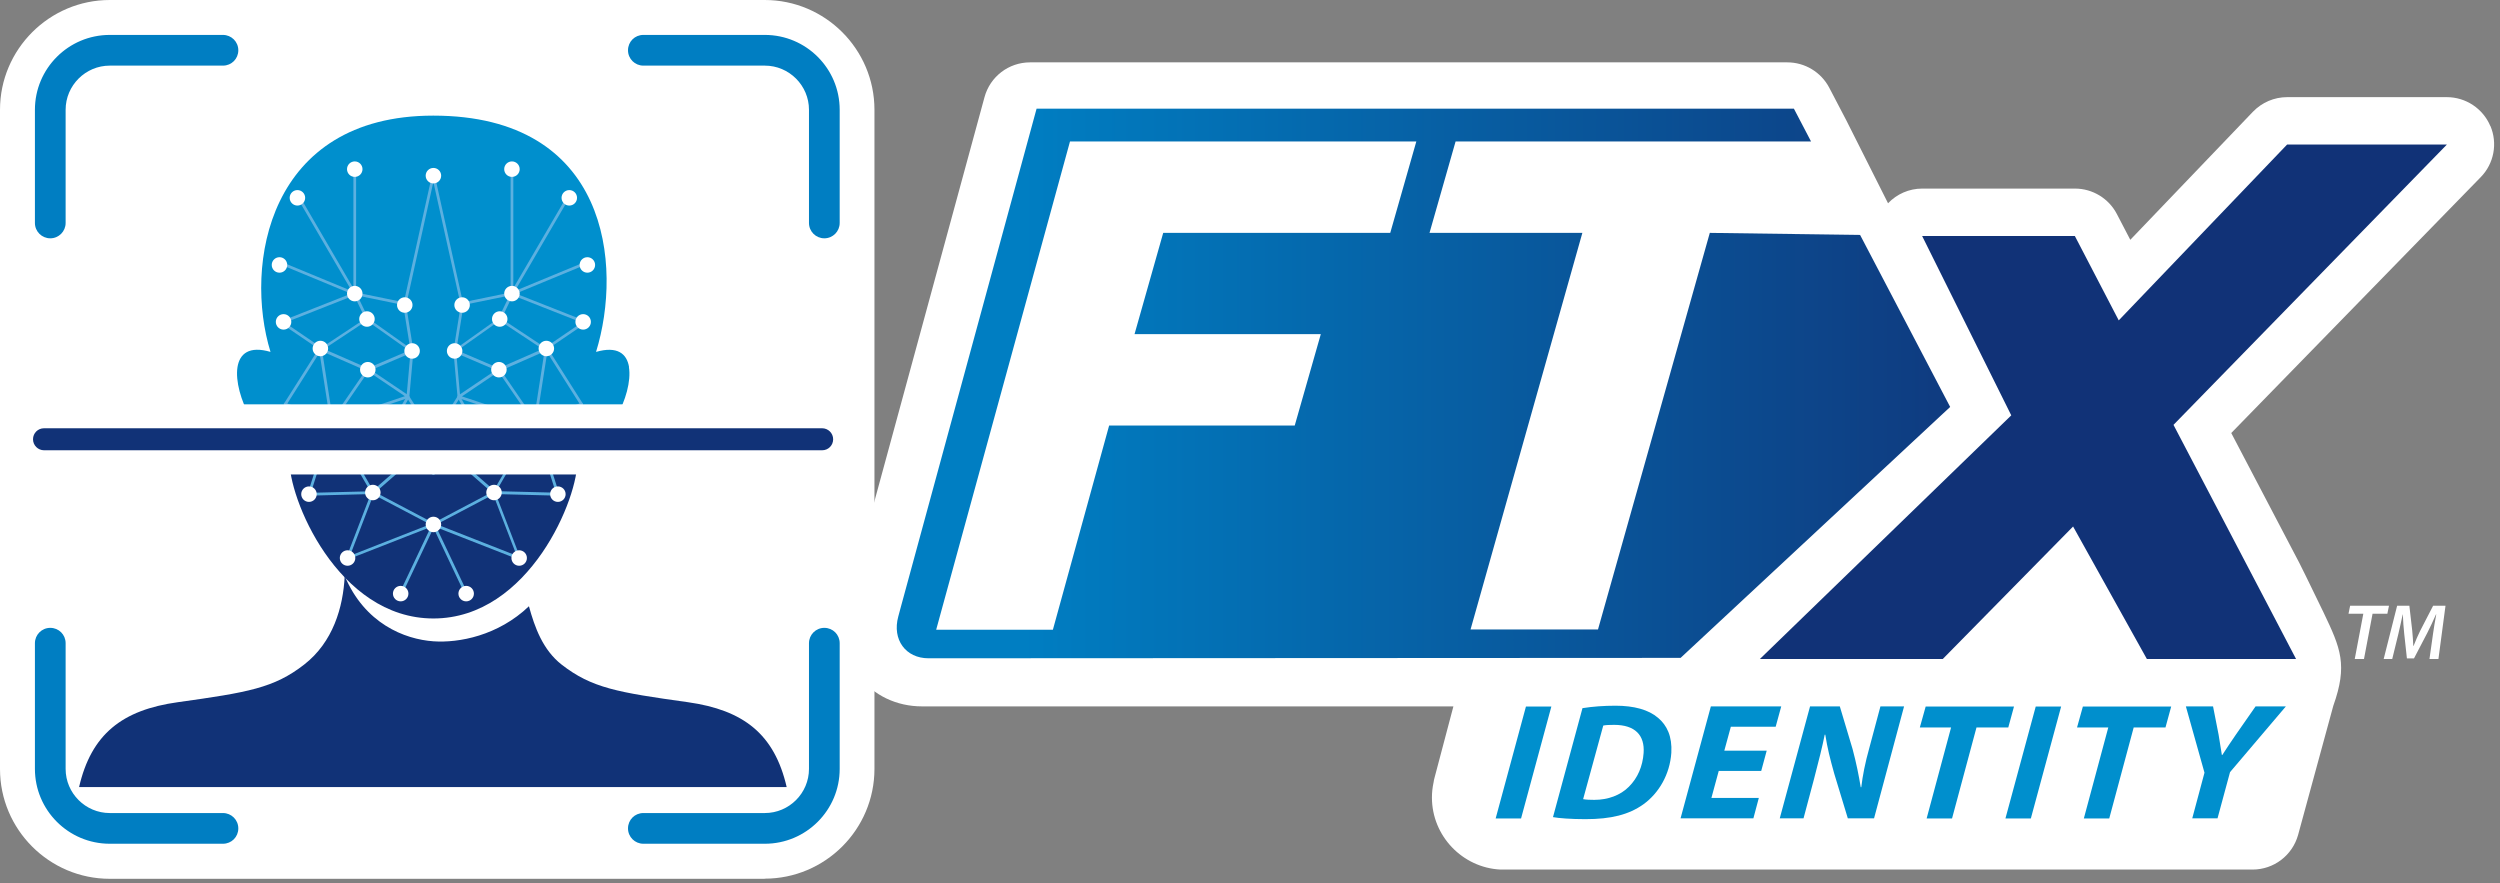 <svg width="184" height="65" viewBox="0 0 184 65" fill="none" xmlns="http://www.w3.org/2000/svg">
<rect x="0" y="0" width="184" height="65" fill="#808080" stroke="none"/>
<g id="Logo">
<g id="Group 334">
<path id="Vector" d="M183.29 9.28C182.75 7.99 181.48 7.15 180.09 7.15H168.33C167.38 7.15 166.48 7.54 165.82 8.22L156.79 17.65L155.8 15.75C155.2 14.6 154.01 13.88 152.72 13.88H141.47C140.51 13.88 139.61 14.28 138.96 14.96C137.69 12.43 136.2 9.46 135.89 8.86L134.63 6.45C134.03 5.31 132.84 4.59 131.55 4.59H75.81C74.24 4.59 72.87 5.64 72.46 7.15L62.46 43.86L62.28 44.53C61.77 46.41 62.11 48.31 63.21 49.76C64.29 51.18 65.99 51.99 67.86 51.99H106.97L105.59 57.21C105.55 57.34 105.53 57.46 105.51 57.59C105.43 57.96 105.39 58.33 105.39 58.7C105.39 61.52 107.63 63.86 110.43 64C110.51 64 110.59 64 110.68 64H165.79C167.35 64 168.72 62.96 169.14 61.45L171.73 51.95C172.8 48.94 172.28 47.73 171.01 45.07C169.96 42.88 169.23 41.43 169.23 41.43L164.22 31.87L182.58 13.04C183.56 12.04 183.84 10.55 183.29 9.26V9.28Z" fill="white"/>
<path id="Vector_2" d="M173.94 45.17H172.85L172.97 44.58H175.83L175.71 45.17H174.62L173.99 48.5H173.31L173.94 45.17Z" fill="white"/>
<path id="Vector_3" d="M178.809 48.5L179.069 46.66C179.129 46.26 179.209 45.71 179.309 45.22H179.289C179.089 45.68 178.849 46.19 178.639 46.6L177.669 48.46H177.149L176.949 46.63C176.899 46.19 176.869 45.69 176.849 45.22H176.839C176.739 45.67 176.619 46.26 176.519 46.66L176.069 48.5H175.439L176.429 44.58H177.329L177.539 46.41C177.569 46.76 177.609 47.17 177.619 47.54H177.639C177.779 47.17 177.969 46.75 178.129 46.42L179.079 44.58H179.989L179.469 48.5H178.809Z" fill="white"/>
<path id="Vector_4" d="M159.969 31.27L180.089 10.64H168.329L155.939 23.58L152.709 17.37H141.469L148.029 30.57L129.529 48.5H142.989L152.579 38.75L158.009 48.5H168.989L167.279 45.23L159.969 31.27Z" fill="#113277"/>
<path id="Vector_5" d="M136.892 17.29L125.842 17.14L117.612 46.33H108.232L116.462 17.14H105.212L107.132 10.41H133.292L132.032 8H76.292L66.292 44.71L66.112 45.38C65.652 47.07 66.652 48.45 68.342 48.45L123.692 48.42L143.532 29.95L136.902 17.29H136.892ZM102.312 17.14H85.612L83.502 24.59H97.212L95.292 31.32H81.632L77.492 46.35H68.902L78.752 10.41H104.242L102.322 17.14H102.312Z" fill="url(#paint0_linear_1929_188)"/>
<path id="Vector_6" d="M114.18 52L111.95 60.24H110.08L112.31 52H114.18Z" fill="#008FCD"/>
<path id="Vector_7" d="M116.47 52.12C117.22 52 118.05 51.94 118.9 51.94C120.26 51.94 121.33 52.23 122.03 52.83C122.69 53.38 123.08 54.2 123.01 55.41C122.9 57 122.09 58.38 120.95 59.2C119.88 59.96 118.58 60.29 116.68 60.29C115.63 60.29 114.72 60.22 114.3 60.14L116.47 52.12ZM116.53 58.82C116.75 58.86 117.02 58.87 117.34 58.87C118.35 58.87 119.27 58.53 119.89 57.9C120.53 57.26 120.9 56.41 120.97 55.42C121.06 54.12 120.35 53.35 118.8 53.35C118.47 53.35 118.2 53.36 118 53.4L116.52 58.81L116.53 58.82Z" fill="#008FCD"/>
<path id="Vector_8" d="M129.619 56.74H126.499L125.959 58.73H129.449L129.049 60.23H123.689L125.919 51.99H131.099L130.689 53.49H127.389L126.909 55.25H130.029L129.629 56.73L129.619 56.74Z" fill="#008FCD"/>
<path id="Vector_9" d="M130.99 60.23L133.22 51.99H135.41L136.35 55.13C136.63 56.18 136.8 57.04 136.95 57.94H136.99C137.09 57.1 137.26 56.19 137.6 54.98L138.4 51.99H140.14L137.93 60.23H136L135 56.94C134.69 55.83 134.5 55.08 134.34 54.07H134.3C134.14 54.88 133.85 56.05 133.51 57.34L132.74 60.23H131H130.99Z" fill="#008FCD"/>
<path id="Vector_10" d="M143.61 53.54H141.3L141.73 52H148.23L147.81 53.54H145.47L143.67 60.24H141.8L143.6 53.54H143.61Z" fill="#008FCD"/>
<path id="Vector_11" d="M151.7 52L149.47 60.24H147.6L149.83 52H151.7Z" fill="#008FCD"/>
<path id="Vector_12" d="M155.18 53.54H152.87L153.3 52H159.8L159.38 53.54H157.04L155.24 60.24H153.37L155.17 53.54H155.18Z" fill="#008FCD"/>
<path id="Vector_13" d="M161.35 60.23L162.25 56.87L160.88 51.99H162.88L163.29 54.08C163.4 54.76 163.46 55.16 163.53 55.57H163.56C163.85 55.13 164.14 54.67 164.56 54.07L166.01 51.99H168.24L164.13 56.83L163.21 60.23H161.34H161.35Z" fill="#008FCD"/>
<path id="Vector_14" d="M16.41 3.7H8.08C5.67 3.7 3.7 5.67 3.7 8.08V56.59C3.7 59 5.67 60.97 8.08 60.97H56.28C58.69 60.97 60.66 59 60.66 56.59V8.08C60.66 5.67 58.69 3.7 56.28 3.7H16.41Z" fill="white"/>
<path id="Vector_15" d="M56.29 64.68H8.08C3.62 64.68 0 61.05 0 56.6V8.08C0 3.63 3.63 0 8.08 0H56.28C60.74 0 64.36 3.63 64.36 8.08V56.59C64.36 61.05 60.73 64.67 56.28 64.67L56.29 64.68ZM8.08 7.41C7.71 7.41 7.4 7.72 7.4 8.09V56.6C7.4 56.97 7.71 57.28 8.08 57.28H56.28C56.65 57.28 56.96 56.97 56.96 56.6V8.08C56.96 7.71 56.65 7.4 56.28 7.4H8.08V7.41Z" fill="white"/>
<path id="Vector_16" d="M21.311 33.8C21.181 36.57 24.841 45.52 31.901 45.52C38.961 45.52 42.621 36.57 42.491 33.8C43.651 34.17 44.091 33.43 44.591 32.34H19.221C19.711 33.43 20.161 34.17 21.321 33.8H21.311Z" fill="#113277"/>
<path id="Vector_17" d="M46.299 27.02C46.139 26.03 45.439 25.45 43.869 25.9C45.849 19.51 44.789 8.51 31.889 8.51C19.719 8.51 17.939 19.51 19.909 25.9C18.339 25.44 17.639 26.03 17.479 27.02C17.319 28.05 17.739 29.5 18.399 30.68C18.729 31.26 18.969 31.84 19.199 32.34H44.569C44.799 31.83 45.039 31.26 45.369 30.68C46.039 29.51 46.459 28.05 46.289 27.02H46.299Z" fill="#008FCD"/>
<path id="Vector_18" d="M31.9 32.26C31.9 32.26 31.83 32.24 31.81 32.21L29.94 29.26C29.94 29.26 29.92 29.22 29.92 29.2L30.22 25.83L29.68 22.48C29.68 22.48 29.68 22.45 29.68 22.44L31.79 12.92C31.8 12.87 31.85 12.83 31.91 12.84C31.97 12.85 32 12.91 31.99 12.96L29.89 22.46L30.43 25.82L30.13 29.18L31.98 32.1C31.98 32.1 32 32.21 31.95 32.24C31.93 32.25 31.91 32.26 31.9 32.26Z" fill="#5CB0E0"/>
<path id="Vector_19" d="M20.989 29.85C20.989 29.85 20.95 29.85 20.939 29.83C20.89 29.8 20.88 29.74 20.91 29.69L23.45 25.68L20.7 23.81C20.7 23.81 20.649 23.75 20.66 23.71C20.66 23.67 20.689 23.64 20.72 23.63L25.97 21.56L21.809 14.43C21.809 14.43 21.799 14.32 21.849 14.29C21.899 14.26 21.959 14.28 21.989 14.33L26.209 21.56C26.209 21.56 26.23 21.62 26.209 21.65C26.209 21.68 26.18 21.7 26.149 21.71L20.97 23.75L23.64 25.57C23.64 25.57 23.7 25.66 23.669 25.71L21.079 29.81C21.079 29.81 21.029 29.86 20.989 29.86V29.85Z" fill="#5CB0E0"/>
<path id="Vector_20" d="M29.49 43.8C29.49 43.8 29.46 43.8 29.45 43.8C29.4 43.78 29.38 43.71 29.4 43.66L31.81 38.57C31.83 38.52 31.9 38.5 31.95 38.52C32 38.54 32.02 38.61 32 38.66L29.59 43.75C29.59 43.75 29.54 43.81 29.5 43.81L29.49 43.8Z" fill="#5CB0E0"/>
<path id="Vector_21" d="M26.11 21.71C26.05 21.71 26.01 21.66 26.01 21.61V12.45C26.01 12.39 26.06 12.35 26.11 12.35C26.16 12.35 26.21 12.4 26.21 12.45V21.61C26.21 21.67 26.16 21.71 26.11 21.71Z" fill="#5CB0E0"/>
<path id="Vector_22" d="M29.91 22.49C29.91 22.49 29.9 22.49 29.89 22.49L26.09 21.71C26.03 21.7 26 21.64 26.01 21.59C26.02 21.54 26.07 21.5 26.13 21.51L29.93 22.29C29.99 22.3 30.02 22.36 30.01 22.41C30.01 22.46 29.96 22.49 29.91 22.49Z" fill="#5CB0E0"/>
<path id="Vector_23" d="M27.009 23.58C27.009 23.58 26.939 23.56 26.919 23.52L26.019 21.65C25.999 21.6 26.019 21.54 26.069 21.51C26.119 21.49 26.179 21.51 26.209 21.56L27.109 23.43C27.129 23.48 27.109 23.54 27.059 23.57C27.049 23.57 27.029 23.58 27.019 23.58H27.009Z" fill="#5CB0E0"/>
<path id="Vector_24" d="M26.11 21.71C26.11 21.71 26.08 21.71 26.07 21.71L20.53 19.42C20.48 19.4 20.45 19.34 20.47 19.29C20.49 19.24 20.55 19.21 20.6 19.23L26.14 21.52C26.19 21.54 26.22 21.6 26.2 21.65C26.18 21.69 26.15 21.71 26.1 21.71H26.11Z" fill="#5CB0E0"/>
<path id="Vector_25" d="M24.42 31.17C24.42 31.17 24.39 31.17 24.38 31.17L20.95 29.84C20.9 29.82 20.87 29.76 20.89 29.71C20.91 29.66 20.97 29.63 21.02 29.65L24.29 30.91L23.47 25.66C23.47 25.6 23.5 25.55 23.56 25.54C23.61 25.53 23.67 25.57 23.68 25.63L24.52 31.05C24.52 31.05 24.52 31.12 24.48 31.15C24.46 31.16 24.44 31.17 24.42 31.17Z" fill="#5CB0E0"/>
<path id="Vector_26" d="M24.42 31.17C24.42 31.17 24.36 31.16 24.34 31.13C24.31 31.09 24.31 31.05 24.34 31.01L26.99 27.15C26.99 27.15 27.09 27.09 27.13 27.12L30.08 29.11C30.08 29.11 30.13 29.17 30.12 29.21C30.12 29.25 30.09 29.28 30.05 29.29L24.45 31.16C24.45 31.16 24.43 31.16 24.42 31.16V31.17ZM27.1 27.35L24.68 30.87L29.8 29.16L27.1 27.34V27.35Z" fill="#5CB0E0"/>
<path id="Vector_27" d="M22.741 36.48C22.741 36.48 22.681 36.47 22.661 36.44C22.641 36.41 22.631 36.38 22.641 36.35L24.331 31.05C24.331 31.05 24.381 30.98 24.421 30.98C24.461 30.98 24.501 31 24.521 31.03L27.531 36.21C27.531 36.21 27.551 36.28 27.531 36.31C27.511 36.34 27.481 36.36 27.441 36.36L22.741 36.48ZM24.451 31.32L22.881 36.27L27.261 36.16L24.451 31.33V31.32Z" fill="#5CB0E0"/>
<path id="Vector_28" d="M27.44 36.35C27.44 36.35 27.38 36.34 27.36 36.31C27.32 36.27 27.33 36.2 27.36 36.17L30.11 33.77L28.46 31.95L24.4 31.17C24.34 31.16 24.31 31.11 24.32 31.05C24.33 30.99 24.39 30.96 24.44 30.97L28.54 31.75C28.54 31.75 28.58 31.77 28.6 31.78L30.35 33.71C30.35 33.71 30.38 33.76 30.38 33.79C30.38 33.82 30.37 33.84 30.35 33.86L27.52 36.33C27.52 36.33 27.48 36.36 27.45 36.36L27.44 36.35Z" fill="#5CB0E0"/>
<path id="Vector_29" d="M25.58 41.18C25.58 41.18 25.53 41.17 25.51 41.15C25.48 41.12 25.47 41.08 25.49 41.04L27.34 36.22C27.34 36.22 27.37 36.17 27.4 36.16C27.43 36.16 27.46 36.16 27.48 36.16L31.94 38.51C31.94 38.51 32 38.57 31.99 38.61C31.98 38.65 31.96 38.69 31.92 38.7L25.61 41.17C25.61 41.17 25.59 41.17 25.57 41.17L25.58 41.18ZM27.49 36.4L25.76 40.9L31.65 38.59L27.49 36.4Z" fill="#5CB0E0"/>
<path id="Vector_30" d="M28.52 31.96C28.52 31.96 28.49 31.96 28.47 31.95C28.42 31.92 28.4 31.86 28.43 31.81L29.94 29.16C29.94 29.16 30.03 29.09 30.08 29.12C30.13 29.15 30.15 29.21 30.12 29.26L28.61 31.91C28.61 31.91 28.56 31.96 28.52 31.96Z" fill="#5CB0E0"/>
<path id="Vector_31" d="M27.069 27.32C27.069 27.32 27.039 27.32 27.029 27.32L23.589 25.81C23.589 25.81 23.529 25.76 23.529 25.73C23.529 25.69 23.539 25.66 23.579 25.64L26.949 23.41C26.949 23.41 27.029 23.39 27.069 23.41L30.379 25.76C30.379 25.76 30.429 25.82 30.419 25.85C30.419 25.89 30.389 25.92 30.359 25.93L27.109 27.32C27.109 27.32 27.079 27.32 27.069 27.32ZM23.849 25.69L27.069 27.1L30.109 25.8L26.999 23.6L23.839 25.69H23.849Z" fill="#5CB0E0"/>
<path id="Vector_32" d="M26.11 13.02C26.425 13.02 26.68 12.765 26.68 12.45C26.68 12.135 26.425 11.88 26.11 11.88C25.795 11.88 25.54 12.135 25.54 12.45C25.54 12.765 25.795 13.02 26.11 13.02Z" fill="white"/>
<path id="Vector_33" d="M21.89 15.13C22.205 15.13 22.46 14.875 22.46 14.56C22.46 14.245 22.205 13.99 21.89 13.99C21.576 13.99 21.32 14.245 21.32 14.56C21.32 14.875 21.576 15.13 21.89 15.13Z" fill="white"/>
<path id="Vector_34" d="M20.57 20.07C20.885 20.07 21.14 19.815 21.14 19.5C21.14 19.185 20.885 18.93 20.57 18.93C20.255 18.93 20 19.185 20 19.5C20 19.815 20.255 20.07 20.57 20.07Z" fill="white"/>
<path id="Vector_35" d="M29.791 23.02C30.105 23.02 30.361 22.765 30.361 22.45C30.361 22.135 30.105 21.88 29.791 21.88C29.476 21.88 29.221 22.135 29.221 22.45C29.221 22.765 29.476 23.02 29.791 23.02Z" fill="white"/>
<path id="Vector_36" d="M20.87 24.26C21.185 24.26 21.44 24.005 21.44 23.69C21.44 23.375 21.185 23.12 20.87 23.12C20.555 23.12 20.3 23.375 20.3 23.69C20.3 24.005 20.555 24.26 20.87 24.26Z" fill="white"/>
<path id="Vector_37" d="M27.009 24.05C27.324 24.05 27.579 23.795 27.579 23.48C27.579 23.165 27.324 22.91 27.009 22.91C26.695 22.91 26.439 23.165 26.439 23.48C26.439 23.795 26.695 24.05 27.009 24.05Z" fill="white"/>
<path id="Vector_38" d="M26.11 22.18C26.425 22.18 26.68 21.925 26.68 21.61C26.68 21.295 26.425 21.04 26.11 21.04C25.795 21.04 25.54 21.295 25.54 21.61C25.54 21.925 25.795 22.18 26.11 22.18Z" fill="white"/>
<path id="Vector_39" d="M23.58 26.22C23.895 26.22 24.15 25.965 24.15 25.65C24.15 25.335 23.895 25.08 23.58 25.08C23.265 25.08 23.01 25.335 23.01 25.65C23.01 25.965 23.265 26.22 23.58 26.22Z" fill="white"/>
<path id="Vector_40" d="M27.07 27.78C27.385 27.78 27.64 27.525 27.64 27.21C27.64 26.895 27.385 26.64 27.07 26.64C26.755 26.64 26.5 26.895 26.5 27.21C26.5 27.525 26.755 27.78 27.07 27.78Z" fill="white"/>
<path id="Vector_41" d="M28.52 32.42C28.835 32.42 29.09 32.165 29.09 31.85C29.09 31.535 28.835 31.28 28.52 31.28C28.205 31.28 27.95 31.535 27.95 31.85C27.95 32.165 28.205 32.42 28.52 32.42Z" fill="white"/>
<path id="Vector_42" d="M27.44 36.82C27.755 36.82 28.01 36.565 28.01 36.25C28.01 35.935 27.755 35.68 27.44 35.68C27.125 35.68 26.87 35.935 26.87 36.25C26.87 36.565 27.125 36.82 27.44 36.82Z" fill="white"/>
<path id="Vector_43" d="M25.58 41.64C25.895 41.64 26.15 41.385 26.15 41.07C26.15 40.755 25.895 40.5 25.58 40.5C25.265 40.5 25.01 40.755 25.01 41.07C25.01 41.385 25.265 41.64 25.58 41.64Z" fill="white"/>
<path id="Vector_44" d="M29.49 44.26C29.805 44.26 30.06 44.005 30.06 43.69C30.06 43.375 29.805 43.12 29.49 43.12C29.175 43.12 28.92 43.375 28.92 43.69C28.92 44.005 29.175 44.26 29.49 44.26Z" fill="white"/>
<path id="Vector_45" d="M24.42 31.64C24.734 31.64 24.99 31.385 24.99 31.07C24.99 30.755 24.734 30.5 24.42 30.5C24.105 30.5 23.85 30.755 23.85 31.07C23.85 31.385 24.105 31.64 24.42 31.64Z" fill="white"/>
<path id="Vector_46" d="M22.74 36.94C23.055 36.94 23.31 36.685 23.31 36.37C23.31 36.055 23.055 35.8 22.74 35.8C22.425 35.8 22.17 36.055 22.17 36.37C22.17 36.685 22.425 36.94 22.74 36.94Z" fill="white"/>
<path id="Vector_47" d="M30.33 26.4C30.645 26.4 30.9 26.145 30.9 25.83C30.9 25.515 30.645 25.26 30.33 25.26C30.015 25.26 29.76 25.515 29.76 25.83C29.76 26.145 30.015 26.4 30.33 26.4Z" fill="white"/>
<path id="Vector_48" d="M31.901 32.26C31.901 32.26 31.861 32.26 31.851 32.24C31.801 32.21 31.791 32.15 31.821 32.1L33.671 29.18L33.371 25.84L33.911 22.46L31.801 12.96C31.791 12.9 31.821 12.85 31.881 12.84C31.941 12.84 31.991 12.86 32.001 12.92L34.111 22.44C34.111 22.44 34.111 22.47 34.111 22.48L33.571 25.86L33.871 29.21C33.871 29.21 33.871 29.25 33.851 29.27L31.981 32.22C31.981 32.22 31.931 32.27 31.891 32.27L31.901 32.26Z" fill="#5CB0E0"/>
<path id="Vector_49" d="M42.8 29.85C42.8 29.85 42.73 29.83 42.71 29.8L40.12 25.7C40.12 25.7 40.1 25.59 40.15 25.56L42.82 23.74L37.64 21.7C37.64 21.7 37.59 21.67 37.58 21.64C37.58 21.61 37.58 21.58 37.58 21.55L41.8 14.32C41.8 14.32 41.89 14.25 41.94 14.28C41.99 14.31 42.01 14.37 41.98 14.42L37.82 21.55L43.07 23.62C43.07 23.62 43.13 23.67 43.13 23.7C43.13 23.74 43.12 23.77 43.09 23.8L40.34 25.67L42.88 29.68C42.88 29.68 42.9 29.79 42.85 29.82C42.83 29.83 42.81 29.84 42.8 29.84V29.85Z" fill="#5CB0E0"/>
<path id="Vector_50" d="M34.31 43.8C34.31 43.8 34.23 43.78 34.22 43.74L31.81 38.65C31.79 38.6 31.81 38.54 31.86 38.51C31.91 38.49 31.97 38.51 32 38.56L34.41 43.65C34.43 43.7 34.41 43.76 34.36 43.79C34.35 43.79 34.33 43.79 34.32 43.79L34.31 43.8Z" fill="#5CB0E0"/>
<path id="Vector_51" d="M37.68 21.71C37.62 21.71 37.58 21.66 37.58 21.61V12.45C37.58 12.39 37.63 12.35 37.68 12.35C37.73 12.35 37.78 12.4 37.78 12.45V21.61C37.78 21.67 37.73 21.71 37.68 21.71Z" fill="#5CB0E0"/>
<path id="Vector_52" d="M33.88 22.49C33.88 22.49 33.79 22.46 33.78 22.41C33.77 22.35 33.8 22.3 33.86 22.29L37.66 21.51C37.72 21.5 37.77 21.53 37.78 21.59C37.79 21.65 37.76 21.7 37.7 21.71L33.9 22.49C33.9 22.49 33.89 22.49 33.88 22.49Z" fill="#5CB0E0"/>
<path id="Vector_53" d="M36.779 23.58C36.779 23.58 36.749 23.58 36.739 23.57C36.689 23.55 36.669 23.48 36.689 23.43L37.589 21.56C37.609 21.51 37.669 21.49 37.729 21.51C37.779 21.53 37.799 21.6 37.779 21.65L36.879 23.52C36.879 23.52 36.829 23.58 36.789 23.58H36.779Z" fill="#5CB0E0"/>
<path id="Vector_54" d="M37.68 21.71C37.68 21.71 37.6 21.69 37.58 21.65C37.56 21.6 37.58 21.54 37.64 21.52L43.18 19.23C43.23 19.21 43.29 19.23 43.31 19.29C43.33 19.34 43.31 19.4 43.25 19.42L37.71 21.71C37.71 21.71 37.68 21.71 37.67 21.71H37.68Z" fill="#5CB0E0"/>
<path id="Vector_55" d="M39.37 31.17C39.37 31.17 39.319 31.17 39.309 31.15C39.279 31.13 39.27 31.09 39.27 31.05L40.109 25.63C40.109 25.57 40.169 25.53 40.23 25.54C40.289 25.54 40.319 25.6 40.319 25.66L39.499 30.91L42.77 29.65C42.819 29.63 42.88 29.65 42.9 29.71C42.919 29.76 42.9 29.82 42.84 29.84L39.4 31.17C39.4 31.17 39.38 31.17 39.359 31.17H39.37Z" fill="#5CB0E0"/>
<path id="Vector_56" d="M39.37 31.17C39.37 31.17 39.35 31.17 39.34 31.17L33.74 29.3C33.74 29.3 33.68 29.26 33.67 29.22C33.67 29.18 33.68 29.14 33.71 29.12L36.66 27.13C36.66 27.13 36.77 27.11 36.8 27.16L39.45 31.02C39.45 31.02 39.47 31.1 39.45 31.14C39.43 31.17 39.4 31.18 39.37 31.18V31.17ZM33.99 29.17L39.11 30.88L36.69 27.36L33.99 29.18V29.17Z" fill="#5CB0E0"/>
<path id="Vector_57" d="M41.06 36.48L36.36 36.36C36.36 36.36 36.29 36.34 36.27 36.31C36.25 36.28 36.25 36.24 36.27 36.21L39.28 31.03C39.28 31.03 39.34 30.97 39.38 30.98C39.42 30.98 39.45 31.01 39.47 31.05L41.16 36.35C41.16 36.35 41.16 36.42 41.14 36.44C41.12 36.47 41.09 36.48 41.06 36.48ZM36.53 36.15L40.91 36.26L39.34 31.31L36.53 36.14V36.15Z" fill="#5CB0E0"/>
<path id="Vector_58" d="M36.36 36.35C36.36 36.35 36.31 36.35 36.29 36.32L33.46 33.85C33.46 33.85 33.43 33.81 33.43 33.78C33.43 33.75 33.43 33.73 33.46 33.7L35.21 31.77C35.21 31.77 35.24 31.74 35.27 31.74L39.37 30.96C39.43 30.96 39.48 30.99 39.49 31.04C39.5 31.09 39.46 31.15 39.41 31.16L35.35 31.94L33.7 33.76L36.45 36.16C36.45 36.16 36.5 36.26 36.45 36.3C36.43 36.32 36.4 36.34 36.37 36.34L36.36 36.35Z" fill="#5CB0E0"/>
<path id="Vector_59" d="M38.21 41.18C38.21 41.18 38.18 41.18 38.17 41.18L31.86 38.71C31.86 38.71 31.8 38.66 31.79 38.62C31.78 38.58 31.81 38.54 31.84 38.52L36.3 36.17C36.3 36.17 36.36 36.15 36.38 36.17C36.41 36.18 36.43 36.2 36.44 36.23L38.29 41.05C38.29 41.05 38.29 41.13 38.27 41.16C38.25 41.18 38.22 41.19 38.2 41.19L38.21 41.18ZM32.14 38.59L38.03 40.9L36.3 36.4L32.14 38.59Z" fill="#5CB0E0"/>
<path id="Vector_60" d="M35.27 31.96C35.27 31.96 35.2 31.94 35.18 31.91L33.67 29.26C33.67 29.26 33.66 29.15 33.71 29.12C33.76 29.09 33.82 29.11 33.85 29.16L35.36 31.81C35.36 31.81 35.37 31.92 35.32 31.95C35.3 31.95 35.29 31.96 35.27 31.96Z" fill="#5CB0E0"/>
<path id="Vector_61" d="M36.72 27.32C36.72 27.32 36.69 27.32 36.68 27.32L33.43 25.93C33.43 25.93 33.37 25.88 33.37 25.85C33.37 25.81 33.38 25.78 33.41 25.76L36.72 23.41C36.72 23.41 36.8 23.38 36.84 23.41L40.21 25.64C40.21 25.64 40.26 25.7 40.26 25.73C40.26 25.77 40.23 25.8 40.2 25.81L36.76 27.32C36.76 27.32 36.73 27.32 36.72 27.32ZM33.67 25.8L36.71 27.1L39.93 25.69L36.77 23.6L33.66 25.8H33.67Z" fill="#5CB0E0"/>
<path id="Vector_62" d="M37.679 13.02C37.994 13.02 38.249 12.765 38.249 12.45C38.249 12.135 37.994 11.88 37.679 11.88C37.365 11.88 37.109 12.135 37.109 12.45C37.109 12.765 37.365 13.02 37.679 13.02Z" fill="white"/>
<path id="Vector_63" d="M41.9 15.13C42.215 15.13 42.47 14.875 42.47 14.56C42.47 14.245 42.215 13.99 41.9 13.99C41.585 13.99 41.33 14.245 41.33 14.56C41.33 14.875 41.585 15.13 41.9 15.13Z" fill="white"/>
<path id="Vector_64" d="M43.23 20.07C43.545 20.07 43.8 19.815 43.8 19.5C43.8 19.185 43.545 18.93 43.23 18.93C42.915 18.93 42.66 19.185 42.66 19.5C42.66 19.815 42.915 20.07 43.23 20.07Z" fill="white"/>
<path id="Vector_65" d="M34.01 23.02C34.324 23.02 34.58 22.765 34.58 22.45C34.58 22.135 34.324 21.88 34.01 21.88C33.695 21.88 33.44 22.135 33.44 22.45C33.44 22.765 33.695 23.02 34.01 23.02Z" fill="white"/>
<path id="Vector_66" d="M42.92 24.26C43.234 24.26 43.49 24.005 43.49 23.69C43.49 23.375 43.234 23.12 42.92 23.12C42.605 23.12 42.35 23.375 42.35 23.69C42.35 24.005 42.605 24.26 42.92 24.26Z" fill="white"/>
<path id="Vector_67" d="M36.78 24.05C37.095 24.05 37.35 23.795 37.35 23.48C37.35 23.165 37.095 22.91 36.78 22.91C36.465 22.91 36.21 23.165 36.21 23.48C36.21 23.795 36.465 24.05 36.78 24.05Z" fill="white"/>
<path id="Vector_68" d="M40.211 26.22C40.525 26.22 40.781 25.965 40.781 25.65C40.781 25.335 40.525 25.08 40.211 25.08C39.896 25.08 39.641 25.335 39.641 25.65C39.641 25.965 39.896 26.22 40.211 26.22Z" fill="white"/>
<path id="Vector_69" d="M36.72 27.78C37.035 27.78 37.29 27.525 37.29 27.21C37.29 26.895 37.035 26.64 36.72 26.64C36.406 26.64 36.15 26.895 36.15 27.21C36.15 27.525 36.406 27.78 36.72 27.78Z" fill="white"/>
<path id="Vector_70" d="M35.27 32.42C35.585 32.42 35.84 32.165 35.84 31.85C35.84 31.535 35.585 31.28 35.27 31.28C34.955 31.28 34.7 31.535 34.7 31.85C34.7 32.165 34.955 32.42 35.27 32.42Z" fill="white"/>
<path id="Vector_71" d="M36.36 36.82C36.675 36.82 36.93 36.565 36.93 36.25C36.93 35.935 36.675 35.68 36.36 35.68C36.045 35.68 35.79 35.935 35.79 36.25C35.79 36.565 36.045 36.82 36.36 36.82Z" fill="white"/>
<path id="Vector_72" d="M38.211 41.64C38.525 41.64 38.781 41.385 38.781 41.07C38.781 40.755 38.525 40.5 38.211 40.5C37.896 40.5 37.641 40.755 37.641 41.07C37.641 41.385 37.896 41.64 38.211 41.64Z" fill="white"/>
<path id="Vector_73" d="M34.31 44.26C34.625 44.26 34.88 44.005 34.88 43.69C34.88 43.375 34.625 43.12 34.31 43.12C33.995 43.12 33.74 43.375 33.74 43.69C33.74 44.005 33.995 44.26 34.31 44.26Z" fill="white"/>
<path id="Vector_74" d="M39.37 31.64C39.685 31.64 39.94 31.385 39.94 31.07C39.94 30.755 39.685 30.5 39.37 30.5C39.055 30.5 38.8 30.755 38.8 31.07C38.8 31.385 39.055 31.64 39.37 31.64Z" fill="white"/>
<path id="Vector_75" d="M41.06 36.94C41.375 36.94 41.63 36.685 41.63 36.37C41.63 36.055 41.375 35.8 41.06 35.8C40.745 35.8 40.49 36.055 40.49 36.37C40.49 36.685 40.745 36.94 41.06 36.94Z" fill="white"/>
<path id="Vector_76" d="M33.461 26.4C33.775 26.4 34.031 26.145 34.031 25.83C34.031 25.515 33.775 25.26 33.461 25.26C33.146 25.26 32.891 25.515 32.891 25.83C32.891 26.145 33.146 26.4 33.461 26.4Z" fill="white"/>
<path id="Vector_77" d="M30.27 33.78L31.899 34.79L33.52 33.78" stroke="#5CB0E0" stroke-width="0.3" stroke-linecap="round" stroke-linejoin="round"/>
<path id="Vector_78" d="M31.9 13.5C32.215 13.5 32.47 13.245 32.47 12.93C32.47 12.615 32.215 12.36 31.9 12.36C31.585 12.36 31.33 12.615 31.33 12.93C31.33 13.245 31.585 13.5 31.9 13.5Z" fill="white"/>
<path id="Vector_79" d="M31.9 32.72C32.215 32.72 32.47 32.465 32.47 32.15C32.47 31.835 32.215 31.58 31.9 31.58C31.585 31.58 31.33 31.835 31.33 32.15C31.33 32.465 31.585 32.72 31.9 32.72Z" fill="white"/>
<path id="Vector_80" d="M30.27 34.35C30.585 34.35 30.84 34.095 30.84 33.78C30.84 33.465 30.585 33.21 30.27 33.21C29.955 33.21 29.7 33.465 29.7 33.78C29.7 34.095 29.955 34.35 30.27 34.35Z" fill="white"/>
<path id="Vector_81" d="M31.9 39.17C32.215 39.17 32.47 38.915 32.47 38.6C32.47 38.285 32.215 38.03 31.9 38.03C31.585 38.03 31.33 38.285 31.33 38.6C31.33 38.915 31.585 39.17 31.9 39.17Z" fill="white"/>
<path id="Vector_82" d="M33.52 34.35C33.835 34.35 34.09 34.095 34.09 33.78C34.09 33.465 33.835 33.21 33.52 33.21C33.205 33.21 32.95 33.465 32.95 33.78C32.95 34.095 33.205 34.35 33.52 34.35Z" fill="white"/>
<path id="Vector_83" d="M37.679 22.18C37.994 22.18 38.249 21.925 38.249 21.61C38.249 21.295 37.994 21.04 37.679 21.04C37.365 21.04 37.109 21.295 37.109 21.61C37.109 21.925 37.365 22.18 37.679 22.18Z" fill="white"/>
<path id="Vector_84" d="M60.52 34.92H3.24C1.82 34.92 0.66 33.77 0.66 32.34C0.66 30.91 1.81 29.76 3.24 29.76H60.51C61.93 29.76 63.09 30.91 63.09 32.34C63.09 33.77 61.94 34.92 60.51 34.92H60.52Z" fill="white"/>
<path id="Vector_85" d="M50.62 51.68C45.46 50.96 43.55 50.64 41.33 48.91C39.95 47.83 39.35 46.16 38.93 44.62C36.66 46.79 33.77 47.33 31.9 47.2C29.77 47.05 26.84 45.89 25.37 42.39C25.26 44.71 24.5 47.27 22.39 48.91C20.17 50.64 18.25 50.96 13.1 51.68C8.99 52.25 6.72 54.03 5.82 57.93H57.9C57 54.03 54.73 52.26 50.62 51.68Z" fill="#113277"/>
<path id="Vector_86" d="M3.7 17.54C3.08 17.54 2.57 17.04 2.57 16.41V8.08C2.57 5.04 5.04 2.57 8.08 2.57H16.41C17.03 2.57 17.54 3.07 17.54 3.7C17.54 4.33 17.04 4.83 16.41 4.83H8.08C6.29 4.83 4.83 6.29 4.83 8.08V16.41C4.83 17.03 4.33 17.54 3.7 17.54Z" fill="#007EC2"/>
<path id="Vector_87" d="M60.671 17.54C60.051 17.54 59.541 17.04 59.541 16.41V8.08C59.541 6.29 58.081 4.83 56.291 4.83H47.351C46.731 4.83 46.221 4.33 46.221 3.7C46.221 3.07 46.721 2.57 47.351 2.57H56.291C59.331 2.57 61.801 5.04 61.801 8.08V16.41C61.801 17.03 61.301 17.54 60.671 17.54Z" fill="#007EC2"/>
<path id="Vector_88" d="M56.291 62.1H47.351C46.731 62.1 46.221 61.6 46.221 60.97C46.221 60.34 46.721 59.84 47.351 59.84H56.291C58.081 59.84 59.541 58.38 59.541 56.59V47.34C59.541 46.72 60.041 46.21 60.671 46.21C61.301 46.21 61.801 46.71 61.801 47.34V56.59C61.801 59.63 59.331 62.1 56.291 62.1Z" fill="#007EC2"/>
<path id="Vector_89" d="M16.41 62.1H8.08C5.04 62.1 2.57 59.63 2.57 56.59V47.34C2.57 46.72 3.07 46.21 3.7 46.21C4.33 46.21 4.83 46.71 4.83 47.34V56.59C4.83 58.38 6.29 59.84 8.08 59.84H16.41C17.03 59.84 17.54 60.34 17.54 60.97C17.54 61.6 17.04 62.1 16.41 62.1Z" fill="#007EC2"/>
<path id="Vector_90" d="M60.52 33.14H3.24C2.8 33.14 2.43 32.78 2.43 32.33C2.43 31.88 2.79 31.52 3.24 31.52H60.51C60.95 31.52 61.32 31.88 61.32 32.33C61.32 32.78 60.96 33.14 60.51 33.14H60.52Z" fill="#113277"/>
</g>
</g>
<defs>
<linearGradient id="paint0_linear_1929_188" x1="75.262" y1="28.22" x2="152.612" y2="28.22" gradientUnits="userSpaceOnUse">
<stop stop-color="#007EC2"/>
<stop offset="1" stop-color="#113277"/>
</linearGradient>
</defs>
</svg>
